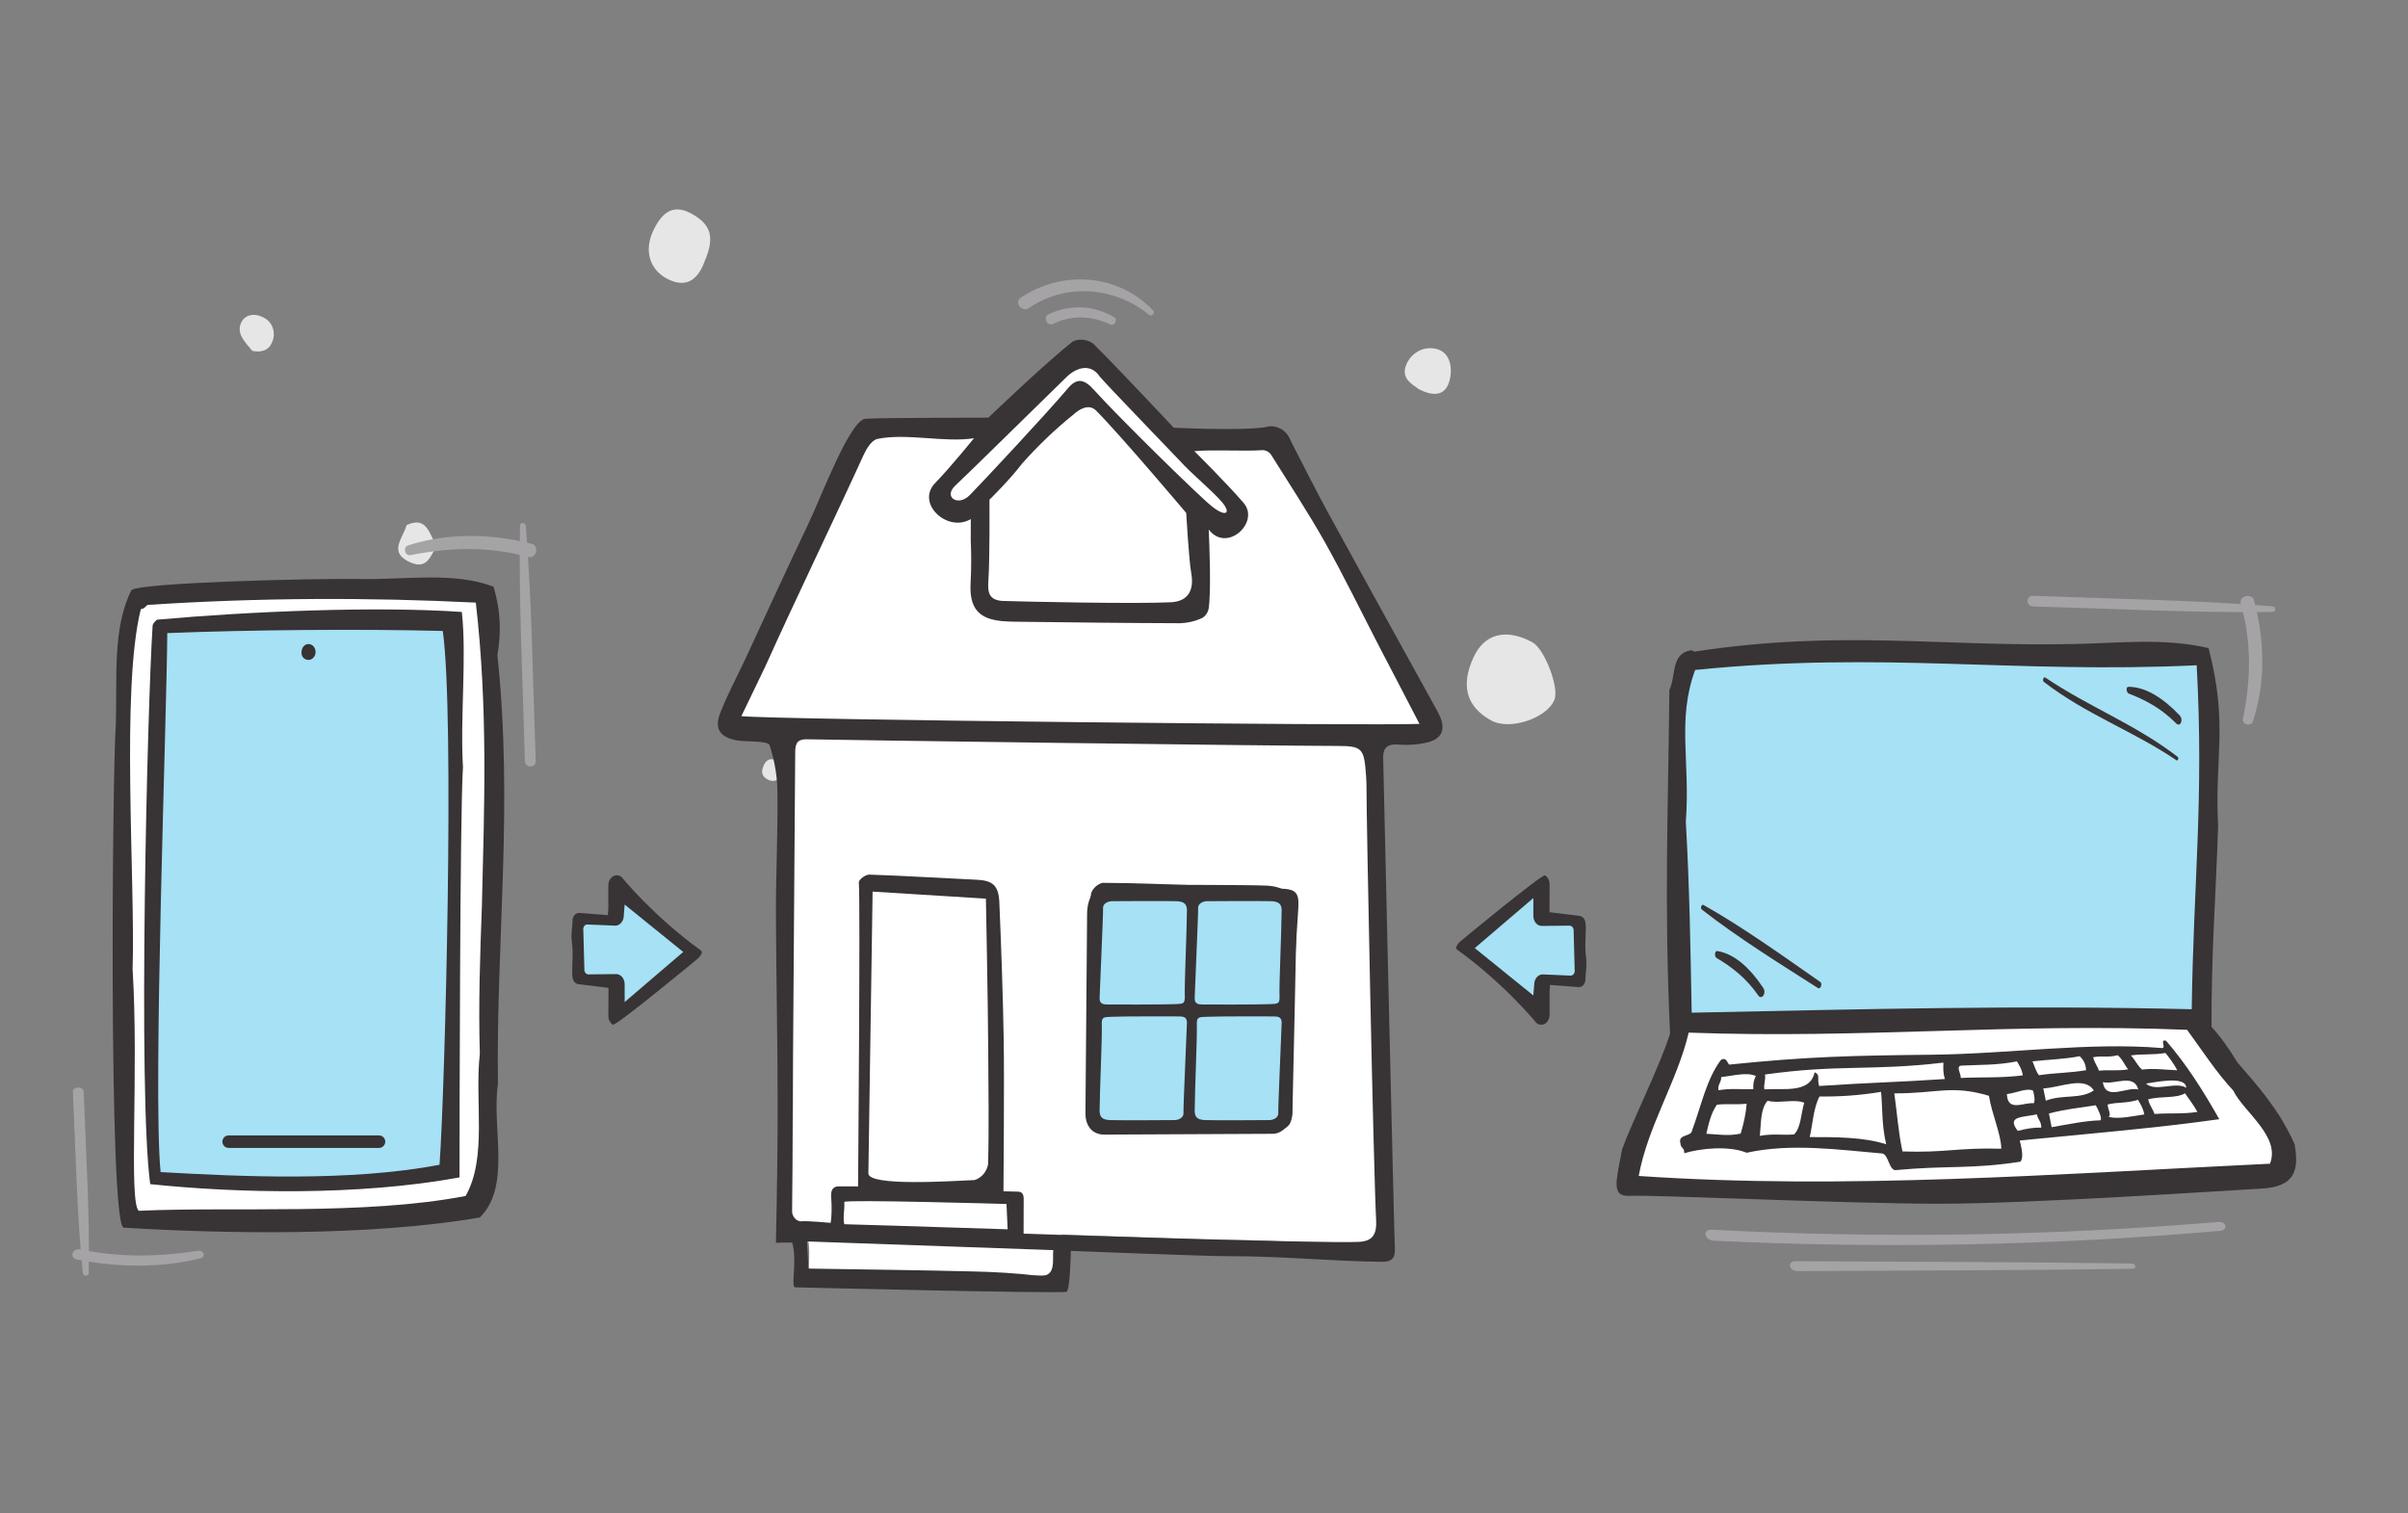 <?xml version="1.0" encoding="UTF-8" standalone="no"?>
<svg
   xmlns:dc="http://purl.org/dc/elements/1.1/"
   xmlns:cc="http://creativecommons.org/ns#"
   xmlns:rdf="http://www.w3.org/1999/02/22-rdf-syntax-ns#"
   xmlns:svg="http://www.w3.org/2000/svg"
   xmlns="http://www.w3.org/2000/svg"
   xmlns:sodipodi="http://sodipodi.sourceforge.net/DTD/sodipodi-0.dtd"
   xmlns:inkscape="http://www.inkscape.org/namespaces/inkscape"
   width="175"
   height="110"
   viewBox="0 0 46.302 29.104"
   version="1.1"
   id="svg10893"
   inkscape:version="1.0.2 (e86c870879, 2021-01-15)"
   sodipodi:docname="Icon-technische-Ausstattung-mB.svg">
  <rect x="0" y="0" width="46.302" height="29.104" fill="#808080" stroke="none"/>
  <defs
     id="defs10887" />
  <sodipodi:namedview
     id="base"
     pagecolor="#ffffff"
     bordercolor="#666666"
     borderopacity="1.0"
     inkscape:pageopacity="0.0"
     inkscape:pageshadow="2"
     inkscape:zoom="5.6"
     inkscape:cx="101.71496"
     inkscape:cy="68.368377"
     inkscape:document-units="px"
     inkscape:current-layer="layer1"
     inkscape:document-rotation="0"
     showgrid="false"
     units="px"
     inkscape:window-width="1920"
     inkscape:window-height="1017"
     inkscape:window-x="-8"
     inkscape:window-y="-8"
     inkscape:window-maximized="1" />
  <g
     inkscape:label="Ebene 1"
     inkscape:groupmode="layer"
     id="layer1">
    <g
       id="g14155"
       transform="matrix(0.353,0,0,0.353,-125.647,-28.809)">
      <path
         style="fill:#e6e6e6;fill-opacity:1;fill-rule:nonzero;stroke:none"
         d="m 417.488,103.648 c 0.195,-0.453 0.152,-0.852 -0.254,-1.117 -0.438,-0.285 -0.844,-0.23 -1.094,0.293 -0.242,0.508 -0.121,0.926 0.363,1.172 0.422,0.215 0.754,0.086 0.984,-0.348"
         id="path838" />
      <path
         style="fill:#e6e6e6;fill-opacity:1;fill-rule:nonzero;stroke:none"
         d="m 421.441,112.625 c -0.191,0.461 -0.129,0.855 0.277,1.109 0.445,0.281 0.84,0.203 1.09,-0.32 0.211,-0.445 0.129,-0.844 -0.277,-1.098 -0.445,-0.285 -0.828,-0.195 -1.09,0.309"
         id="path840" />
      <path
         style="fill:#e6e6e6;fill-opacity:1;fill-rule:nonzero;stroke:none"
         d="m 373.914,139.539 c 0.383,0.254 0.723,0.082 0.887,-0.27 0.203,-0.398 0.062,-0.898 -0.309,-1.113 -0.004,-0.004 -0.008,-0.004 -0.012,-0.008 -0.336,-0.207 -0.688,-0.133 -0.875,0.297 -0.199,0.453 -0.102,0.832 0.309,1.094"
         id="path842" />
      <path
         style="fill:#e6e6e6;fill-opacity:1;fill-rule:nonzero;stroke:none"
         d="m 414.559,134.996 c -0.188,0.469 -0.109,0.855 0.305,1.102 0.453,0.277 0.84,0.172 1.074,-0.355 0.203,-0.449 0.109,-0.84 -0.301,-1.086 -0.457,-0.277 -0.832,-0.16 -1.078,0.34"
         id="path844" />
      <path
         style="fill:#e6e6e6;fill-opacity:1;fill-rule:nonzero;stroke:none"
         d="m 407.645,105.57 c 0.102,-0.352 0.039,-0.66 -0.262,-0.848 -0.355,-0.219 -0.68,-0.117 -0.859,0.273 -0.164,0.371 0.074,0.664 0.336,0.801 0.266,0.137 0.594,0.133 0.785,-0.227"
         id="path846" />
      <path
         style="fill:#e6e6e6;fill-opacity:1;fill-rule:nonzero;stroke:none"
         d="m 367.883,127.621 c 0.051,-0.699 -0.207,-1.203 -0.809,-1.434 -0.379,-0.141 -0.828,-0.164 -0.98,0.348 -0.207,0.695 0.133,1.195 0.691,1.488 0.453,0.234 0.836,0.094 1.098,-0.402"
         id="path848" />
      <path
         style="fill:#e6e6e6;fill-opacity:1;fill-rule:nonzero;stroke:none"
         d="m 394.332,95.824 c 0.555,-1.305 0.34,-1.996 -0.758,-2.59 -1.051,-0.562 -1.641,0.062 -2.066,0.98 -0.5,1.082 -0.16,2.129 0.828,2.613 1.031,0.504 1.645,-0.02 1.996,-1.004"
         id="path850" />
      <path
         style="fill:#e6e6e6;fill-opacity:1;fill-rule:nonzero;stroke:none"
         d="m 378.086,110.223 c -0.195,0.723 -1.051,1.508 0.258,2.047 0.855,0.352 1.047,-0.352 1.363,-0.895 -0.359,-0.688 -0.543,-1.68 -1.621,-1.152"
         id="path852" />
      <path
         style="fill:#e6e6e6;fill-opacity:1;fill-rule:nonzero;stroke:none"
         d="m 397.734,124.062 c 0.266,0.18 0.613,0.094 0.781,-0.188 0.004,-0.008 0.012,-0.019 0.016,-0.027 0.234,-0.379 0.016,-0.629 -0.277,-0.789 -0.328,-0.18 -0.582,-0.078 -0.734,0.301 -0.125,0.312 -0.074,0.551 0.215,0.703"
         id="path854" />
      <path
         style="fill:#e6e6e6;fill-opacity:1;fill-rule:nonzero;stroke:none"
         d="m 437.195,120.875 c 1.008,0.539 3.031,-0.145 3.422,-1.156 0.258,-0.664 -0.551,-2.762 -1.199,-3.113 -1.441,-0.785 -2.625,-0.48 -3.223,0.836 -0.703,1.547 -0.367,2.695 1,3.434"
         id="path856" />
      <path
         style="fill:#e6e6e6;fill-opacity:1;fill-rule:nonzero;stroke:none"
         d="m 415.203,140.137 c 0.176,-0.367 0.062,-0.625 -0.258,-0.793 -0.344,-0.176 -0.59,-0.004 -0.746,0.305 -0.152,0.309 0.016,0.527 0.262,0.672 0.293,0.172 0.566,0.223 0.742,-0.184"
         id="path858" />
      <path
         style="fill:#e6e6e6;fill-opacity:1;fill-rule:nonzero;stroke:none"
         d="m 433.23,102.816 c 0.691,0.355 1.359,0.41 1.625,-0.332 0.23,-0.645 0.145,-1.578 -0.551,-1.824 -0.688,-0.25 -1.445,0.094 -1.754,0.797 -0.324,0.758 0.285,1.07 0.68,1.359"
         id="path860" />
      <path
         style="fill:#e6e6e6;fill-opacity:1;fill-rule:nonzero;stroke:none"
         d="m 369.68,100.723 c 0.461,0.105 0.902,0 1.09,-0.488 0.215,-0.496 0.012,-1.086 -0.453,-1.313 -0.004,-0.004 -0.012,-0.008 -0.016,-0.008 -0.48,-0.262 -1.043,-0.191 -1.246,0.328 -0.23,0.594 0.27,1.035 0.625,1.48"
         id="path862" />
      <path
         style="fill:#e6e6e6;fill-opacity:1;fill-rule:nonzero;stroke:none"
         d="m 415.102,135.836 c 0.23,0.031 0.438,-0.008 0.531,-0.25 0.113,-0.223 0.039,-0.5 -0.172,-0.621 -0.027,-0.019 -0.055,-0.031 -0.086,-0.039 -0.203,-0.09 -0.434,0.012 -0.52,0.23 0,0.004 0,0.004 -0.004,0.008 -0.117,0.297 0,0.523 0.25,0.672"
         id="path864" />
      <path
         style="fill:#ffffff;fill-opacity:1;fill-rule:nonzero;stroke:none"
         d="m 431.871,121.656 c 0.129,0.012 0.25,0.016 0.371,0.016 0.355,0 0.711,-0.043 1.051,-0.125 0.188,-0.051 0.316,-0.129 0.352,-0.207 0.043,-0.094 0.016,-0.32 -0.18,-0.676 -1.953,-3.551 -3.898,-7.105 -5.844,-10.66 -0.547,-1.004 -1.07,-2.039 -1.578,-3.035 l -0.461,-0.902 -0.012,-0.027 -0.012,-0.031 c -0.09,-0.246 -0.309,-0.414 -0.539,-0.414 -0.047,0 -0.094,0.008 -0.141,0.023 l -0.035,0.012 -0.039,0.004 c -0.449,0.074 -1.184,0.113 -2.184,0.113 -1.379,0 -2.828,-0.074 -2.84,-0.074 l -0.215,-0.012 -0.148,-0.156 c -0.027,-0.031 -2.883,-3.09 -4.258,-4.473 -0.098,-0.059 -0.207,-0.094 -0.312,-0.094 -0.059,0 -0.113,0.012 -0.168,0.027 -1.422,1.129 -4.395,3.992 -4.426,4.02 l -0.152,0.152 h -0.215 c -0.055,0 -5.535,0 -6.492,0.051 -0.492,0.32 -1.547,2.785 -2.062,3.98 -0.23,0.543 -0.434,1.016 -0.598,1.367 -0.797,1.672 -1.586,3.383 -2.348,5.039 -0.359,0.777 -0.719,1.559 -1.082,2.336 -0.141,0.301 -0.285,0.598 -0.43,0.895 -0.297,0.609 -0.602,1.238 -0.848,1.875 -0.09,0.238 -0.117,0.422 -0.066,0.512 0.027,0.047 0.133,0.164 0.543,0.246 l 0.031,0.008 c 0.176,0.019 0.395,0.031 0.609,0.039 0.75,0.031 1.34,0.059 1.523,0.551 0.32,0.957 0.473,1.934 0.457,2.922 0.012,1.121 -0.016,2.266 -0.039,3.375 -0.019,0.941 -0.043,1.918 -0.039,2.879 0.004,1.656 0.023,3.348 0.043,4.98 0.023,1.785 0.047,3.637 0.047,5.453 0.004,1.945 -0.039,4.684 -0.082,6.789 0.035,0 0.07,0 0.105,0 0.203,0 0.664,0 0.746,0.43 0.16,0.598 0.121,1.289 0.094,1.801 -0.004,0.055 -0.008,0.121 -0.012,0.184 6.633,0.16 11.312,0.25 13.199,0.25 0.188,0 0.352,0 0.484,-0.004 0.051,-0.383 0.09,-1.094 0.098,-1.691 l 0.008,-0.543 0.539,0.023 c 0.074,0.004 7.227,0.281 8.418,0.281 h 0.148 c 1.434,0 2.887,0.078 4.289,0.152 1.242,0.066 2.527,0.137 3.785,0.148 h 0.004 c 0.07,0 0.113,-0.004 0.145,-0.008 0.004,-0.043 0.008,-0.121 0,-0.27 -0.039,-0.664 -0.613,-25.957 -0.621,-26.215 -0.004,-0.285 0.019,-0.703 0.316,-1.004 0.211,-0.215 0.504,-0.32 0.895,-0.32 0.055,0 0.113,0.004 0.176,0.008"
         id="path2584" />
      <path
         style="fill:#a6e1f5;fill-opacity:1;fill-rule:nonzero;stroke:none"
         d="m 419.371,130.141 c -1.094,0 -2.93,-0.129 -3.191,-0.043 -0.262,0.086 -0.699,0.43 -0.699,1.328 0,0.902 -0.09,10.387 -0.09,10.855 0,0.473 0.219,0.816 0.699,0.816 0.484,0 8.832,-0.043 9.18,-0.043 0.352,0 0.746,-0.43 0.746,-0.859 0,-0.426 0.262,-10.941 0.215,-11.199 -0.043,-0.254 -0.348,-0.77 -1.309,-0.812 -0.965,-0.043 -5.551,-0.043 -5.551,-0.043"
         id="path2586" />
      <path
         style="fill:none;stroke:#383335;stroke-width:0.651;stroke-linecap:butt;stroke-linejoin:miter;stroke-miterlimit:4;stroke-opacity:1"
         d="m 419.371,130.141 c -1.094,0 -2.93,-0.129 -3.191,-0.043 -0.262,0.086 -0.699,0.43 -0.699,1.328 0,0.902 -0.09,10.387 -0.09,10.855 0,0.473 0.219,0.816 0.699,0.816 0.484,0 8.832,-0.043 9.18,-0.043 0.352,0 0.746,-0.43 0.746,-0.859 0,-0.426 0.262,-10.941 0.215,-11.199 -0.043,-0.254 -0.348,-0.77 -1.309,-0.812 -0.965,-0.043 -5.551,-0.043 -5.551,-0.043 z m 0,0"
         id="path2588" />
      <path
         style="fill:#383335;fill-opacity:1;fill-rule:nonzero;stroke:none"
         d="m 431.281,122.965 c -0.016,-0.66 0.25,-0.828 0.84,-0.793 h -0.004 c 0.547,0.047 1.09,0.004 1.613,-0.125 0.848,-0.227 0.988,-0.812 0.52,-1.668 -1.988,-3.598 -3.973,-7.195 -5.949,-10.801 -0.715,-1.309 -1.383,-2.648 -2.066,-3.977 -0.215,-0.578 -0.812,-0.895 -1.363,-0.719 -1.32,0.215 -4.996,0.031 -4.996,0.031 0,0 -2.977,-3.18 -4.387,-4.582 -0.332,-0.234 -0.75,-0.281 -1.105,-0.121 -1.461,1.137 -4.605,4.156 -4.605,4.156 0,0 -5.848,0 -6.691,0.059 -0.848,0.059 -2.387,4.195 -3.113,5.719 -1.184,2.48 -2.328,4.984 -3.488,7.48 -0.441,0.941 -0.938,1.859 -1.316,2.836 -0.328,0.852 -0.019,1.305 0.883,1.484 0.027,0.004 0.055,0.008 0.082,0.012 0.598,0.074 1.633,0.008 1.723,0.25 0.297,0.895 0.445,1.832 0.43,2.77 0.023,2.117 -0.086,4.227 -0.082,6.348 0.012,3.52 0.094,7.047 0.094,10.57 0.004,2.172 -0.047,5.258 -0.094,7.422 0,0 0.887,-0.027 0.891,0 0.277,0.984 -0.094,2.418 0.156,2.426 1.758,0.043 13.32,0.324 14.766,0.25 0.219,-0.012 0.25,-2.234 0.25,-2.234 0,0 7.453,0.293 8.613,0.289 2.777,-0.012 5.559,0.273 8.34,0.305 0.645,0.004 0.727,-0.316 0.695,-0.848 -0.039,-0.645 -0.602,-25.137 -0.633,-26.539 m -22.516,-14.383 c -0.641,0.652 -1.469,0.105 -0.781,-0.527 0.688,-0.633 4.816,-4.711 6.051,-5.906 0.488,-0.477 1.289,-0.805 1.816,-0.012 0.402,0.477 4.195,4.402 4.332,4.555 0.66,0.738 1.812,1.668 2.328,2.285 0.512,0.617 0.188,0.82 -0.562,0.219 -0.754,-0.602 -5.176,-4.953 -6.422,-6.344 -0.535,-0.602 -0.938,-0.66 -1.422,-0.082 -1.176,1.395 -4.699,5.156 -5.34,5.812 m -9.68,39.074 c -0.019,-0.48 0.148,-20.926 0.168,-25.082 0,-0.516 0.168,-0.703 0.664,-0.688 1.266,0.035 24.98,0.359 28.84,0.363 1.422,0 1.484,0.133 1.594,1.672 0.008,0.148 0.019,0.293 0.019,0.441 -0.004,1.832 0.383,21.016 0.527,23.715 0.043,0.832 -0.227,1.156 -0.961,1.191 -2.004,0.094 -18.242,-0.449 -18.242,-0.449 0,0 0.008,-1.598 0.004,-1.773 -0.004,-0.172 0.043,-0.504 -0.312,-0.516 -0.355,-0.008 -0.789,-0.019 -0.789,-0.019 0,0 0.051,-6.016 0.012,-8.32 -0.043,-2.48 -0.133,-4.965 -0.238,-7.445 -0.039,-0.898 -0.375,-1.168 -1.223,-1.207 -1.953,-0.09 -3.906,-0.215 -5.855,-0.281 -0.211,-0.008 -0.586,0.273 -0.574,0.426 0.086,1.195 -0.043,16.562 -0.043,16.562 0,0 -0.742,0 -1.031,-0.004 -0.289,0 -0.441,0.133 -0.438,0.516 0,0 0.078,0.84 -0.023,1.473 0,0 -1.23,-0.117 -1.574,-0.086 -0.348,0.027 -0.52,-0.34 -0.523,-0.488 m 7.793,-39.734 c -1.078,1.102 0.66,2.73 1.938,1.965 l -0.004,1.133 c 0.035,0.785 0.035,1.57 -0.008,2.352 -0.07,1.355 0.418,1.961 1.742,2.078 0.25,0.023 0.5,0.027 0.75,0.031 2.973,0.035 5.945,0.074 8.918,0.082 0.406,-0.012 0.801,-0.102 1.168,-0.266 0.207,-0.105 0.352,-0.305 0.391,-0.543 0.141,-0.941 0.039,-3.434 0.004,-4.297 0.977,1.301 2.809,-0.391 1.898,-1.449 -0.906,-1.059 -2.684,-2.82 -2.684,-2.82 1.094,-0.094 2.641,0.019 3.742,-0.055 h -0.004 c 0.164,0.008 0.32,0.09 0.426,0.223 1,1.598 2.039,3.176 2.965,4.82 1.035,1.852 1.965,3.766 2.941,5.652 0.441,0.859 1.695,3.234 2.195,4.219 -2.641,0.113 -35.254,-0.23 -36.938,-0.422 0.223,-0.477 1.184,-2.438 1.305,-2.711 1.621,-3.602 3.719,-7.934 5.355,-11.52 0.164,-0.352 0.438,-0.805 0.754,-0.871 1.547,-0.332 3.691,0.215 5.258,-0.039 0,0 -1.297,1.602 -2.113,2.438 m -3.41,22.262 6.172,0.383 c 0,0 0.121,6.254 0.125,8.191 0.008,2.098 0.051,4.203 -0.008,6.293 -0.082,0.41 -0.363,0.734 -0.742,0.848 -1.223,0.051 -5.789,0.359 -5.777,-0.367 0.031,-1.773 0.23,-15.348 0.23,-15.348 m 7.156,-15.832 c -0.844,-0.023 -0.895,-0.473 -0.848,-1.145 0.078,-1.102 0.059,-4.375 0.059,-4.375 0,0 1.105,-1.082 1.758,-1.945 0.863,-0.977 1.801,-1.875 2.805,-2.684 0.32,-0.297 0.848,-0.621 1.246,-0.223 1.34,1.348 4.906,5.574 4.906,5.574 0,0 0.152,2.613 0.27,3.246 0.18,0.965 -0.164,1.574 -1.105,1.621 -1.977,0.098 -8.043,-0.035 -9.09,-0.07 m -10.73,34.891 13.414,0.473 c -0.059,0.555 0.199,1.516 -0.832,1.395 -1.184,-0.141 -2.375,-0.207 -3.559,-0.234 -2.957,-0.074 -5.914,-0.105 -8.941,-0.156 z m 2.031,-0.938 c -0.09,-0.398 0.031,-0.805 0,-1.211 0,-0.148 8.836,0.109 8.836,0.109 l 0.062,1.379 c 0,0 -4.273,-0.133 -6.113,-0.195 -0.828,-0.027 -2.785,-0.082 -2.785,-0.082"
         id="path2590" />
      <path
         style="fill:#383335;fill-opacity:1;fill-rule:nonzero;stroke:none"
         d="m 415.25,132.984 c -0.012,2.996 -0.016,6.254 -0.035,9.516 -0.004,0.512 0.176,0.832 0.754,0.832 2.547,-0.012 5.094,-0.016 7.641,-0.043 0.633,-0.004 1.266,-0.086 1.895,-0.117 0.637,-0.031 0.82,-0.398 0.82,-0.934 0.012,-1.969 -0.012,-3.938 0.043,-5.906 0.051,-1.746 0.184,-3.496 0.293,-5.242 0.055,-0.891 -0.145,-1.055 -1.07,-1.07 -1.484,-0.027 -2.961,-0.121 -4.441,-0.176 -1.719,-0.062 -3.438,-0.129 -5.16,-0.137 -0.289,0.082 -0.523,0.301 -0.617,0.578 -0.098,0.809 -0.086,1.621 -0.121,2.699 z m 6.438,-2.277 c 0.195,-0.004 3.035,-0.016 3.496,0 0.465,0.019 0.562,0.195 0.57,0.492 -0.008,1.188 -0.141,4.082 -0.117,4.613 0.027,0.539 -0.098,0.477 -0.582,0.504 -0.484,0.027 -3.367,0.023 -3.613,0.019 -0.25,-0.004 -0.426,-0.039 -0.426,-0.344 0,-0.25 0.203,-4.625 0.188,-4.898 -0.019,-0.273 0.285,-0.383 0.484,-0.387 m 3.395,11.926 c -0.195,0.004 -3.035,0.019 -3.496,0 -0.465,-0.016 -0.562,-0.195 -0.57,-0.492 0.008,-1.195 0.141,-4.098 0.117,-4.633 -0.023,-0.539 0.098,-0.477 0.582,-0.504 0.484,-0.027 3.367,-0.023 3.617,-0.019 0.246,0.004 0.422,0.039 0.422,0.344 0,0.254 -0.203,4.641 -0.184,4.918 0.016,0.273 -0.289,0.383 -0.488,0.387 m -8.57,-11.926 c 0.199,-0.004 3.047,-0.016 3.512,0 0.465,0.019 0.562,0.195 0.57,0.492 -0.008,1.188 -0.141,4.082 -0.117,4.613 0.023,0.539 -0.098,0.477 -0.586,0.504 -0.484,0.027 -3.379,0.023 -3.629,0.019 -0.246,-0.004 -0.426,-0.039 -0.426,-0.344 0,-0.25 0.207,-4.625 0.188,-4.898 -0.016,-0.273 0.289,-0.383 0.488,-0.387 m 3.41,11.926 c -0.199,0.004 -3.051,0.019 -3.512,0 -0.465,-0.016 -0.562,-0.195 -0.574,-0.492 0.012,-1.195 0.145,-4.098 0.121,-4.633 -0.027,-0.539 0.094,-0.477 0.582,-0.504 0.484,-0.027 3.383,-0.023 3.629,-0.019 0.246,0.004 0.426,0.039 0.426,0.344 0,0.254 -0.207,4.641 -0.188,4.918 0.019,0.273 -0.289,0.383 -0.484,0.387"
         id="path2592" />
      <path
         style="fill:#383335;fill-opacity:1;fill-rule:nonzero;stroke:none"
         d="m 387.453,135.23 1.633,0.199 -0.008,1.516 c 0,0.207 0.098,0.398 0.25,0.492 0.152,0.094 4.609,-3.59 4.609,-3.59 0.121,-0.105 0.32,-0.359 0.191,-0.449 -2.609,-1.879 -4.324,-4 -4.324,-4 -0.078,-0.066 -0.172,-0.102 -0.266,-0.102 -0.074,0 -0.145,0.019 -0.211,0.062 -0.152,0.094 -0.25,0.281 -0.25,0.488 v 1.273 l -0.027,0.348 -1.551,-0.121 c -0.207,-0.008 -0.379,0.191 -0.375,0.441 0.008,0.309 -0.098,0.715 -0.031,1.164 0.105,0.715 -0.043,1.547 0.043,1.953 0.035,0.18 0.164,0.309 0.316,0.324"
         id="path2594" />
      <path
         style="fill:#a6e1f5;fill-opacity:1;fill-rule:nonzero;stroke:none"
         d="m 387.715,132.289 c -0.031,-0.168 0.082,-0.324 0.227,-0.312 l 1.516,0.062 c 0.254,0 0.461,-0.246 0.461,-0.551 l 0.047,-0.598 3.191,2.582 -3.191,2.73 v -0.973 c 0,-0.305 -0.207,-0.551 -0.461,-0.551 l -1.516,0.016 c -0.105,0 -0.191,-0.086 -0.215,-0.203 z m 0,0"
         id="path2596" />
      <path
         style="fill:#383335;fill-opacity:1;fill-rule:nonzero;stroke:none"
         d="m 441.977,131.508 -1.633,-0.199 0.004,-1.52 c 0,-0.207 -0.094,-0.395 -0.246,-0.488 -0.152,-0.098 -4.609,3.59 -4.609,3.59 -0.121,0.102 -0.32,0.355 -0.191,0.449 2.609,1.875 4.324,3.996 4.324,3.996 0.078,0.066 0.172,0.102 0.266,0.102 0.07,0 0.145,-0.019 0.211,-0.059 0.152,-0.098 0.246,-0.285 0.246,-0.492 v -1.273 l 0.027,-0.348 1.555,0.121 c 0.207,0.012 0.379,-0.191 0.371,-0.441 -0.004,-0.305 0.098,-0.711 0.035,-1.164 -0.105,-0.715 0.043,-1.543 -0.043,-1.953 -0.039,-0.18 -0.164,-0.305 -0.316,-0.32"
         id="path2598" />
      <path
         style="fill:#a6e1f5;fill-opacity:1;fill-rule:nonzero;stroke:none"
         d="m 441.715,134.445 c 0.027,0.168 -0.082,0.324 -0.227,0.316 l -1.52,-0.066 c -0.254,0 -0.457,0.25 -0.457,0.555 l -0.047,0.594 -3.191,-2.582 3.191,-2.727 v 0.969 c 0,0.305 0.203,0.551 0.457,0.551 l 1.52,-0.016 c 0.102,0 0.191,0.086 0.215,0.207 z m 0,0"
         id="path2600" />
      <path
         style="fill:#383335;fill-opacity:1;fill-rule:nonzero;stroke:none"
         d="m 363.102,113.758 c -1.043,2.055 -0.773,4.777 -0.852,7.324 -0.195,2.484 -0.391,26.945 0.41,27.41 5.395,0.328 13.328,0.492 19.418,-0.555 1.723,-1.711 0.637,-4.848 0.984,-7.258 -0.102,-7.836 0.844,-15.145 -0.027,-23.375 0.191,-1.109 0.215,-2.309 -0.215,-3.734 -2.199,-0.824 -4.781,-0.367 -7.285,-0.414 -2.559,-0.043 -11.93,0.195 -12.434,0.602"
         id="path2602" />
      <path
         style="fill:#ffffff;fill-opacity:1;fill-rule:nonzero;stroke:none"
         d="m 363.613,114.793 c -1.094,4.34 -0.297,14.801 -0.449,19.617 0.344,5.57 -0.227,12.695 0.336,13.164 5.094,-0.238 12.289,0.258 17.805,-0.809 1.191,-2.105 0.48,-5.176 0.773,-7.738 -0.082,-2.754 0.016,-5.414 0.113,-8.074 0.129,-5.383 0.336,-10.727 -0.332,-16.512 -5.789,-0.289 -11.738,-0.277 -17.879,0.125 -0.125,0.074 -0.145,0.203 -0.367,0.227 m 0.879,0.578 c 5.094,-0.457 11.91,-0.742 16.605,-0.422 0.273,2.441 -0.098,5.797 0.062,8.457 -0.168,2.375 -0.188,20.102 -0.188,22.348 -5.516,1.016 -12.098,0.863 -16.848,0.367 -0.672,-4.906 -0.16,-26.039 0.133,-30.453 0.043,-0.117 0.133,-0.207 0.234,-0.297"
         id="path2604" />
      <path
         style="fill:#a6e1f5;fill-opacity:1;fill-rule:nonzero;stroke:none"
         d="m 364.688,145.465 c 4.324,0.242 10.27,0.535 15.195,-0.398 0.297,-4.082 0.828,-24.512 0.176,-29.082 -4.418,-0.113 -10.434,-0.066 -15.008,0.117 -0.012,4.152 -0.797,24.984 -0.363,29.363"
         id="path2606" />
      <path
         style="fill:#383335;fill-opacity:1;fill-rule:nonzero;stroke:none"
         d="m 372.68,117.555 c 0.019,0.004 0.043,0.008 0.062,0.008 0.121,0 0.238,-0.062 0.312,-0.176 0.074,-0.109 0.098,-0.254 0.059,-0.387 -0.035,-0.133 -0.129,-0.238 -0.246,-0.281 -0.113,-0.043 -0.246,-0.023 -0.344,0.059 -0.164,0.133 -0.211,0.434 -0.098,0.617 0.062,0.09 0.152,0.148 0.254,0.16"
         id="path2608" />
      <path
         style="fill:#383335;fill-opacity:1;fill-rule:nonzero;stroke:none"
         d="m 376.59,144.148 h -8.199 c -0.188,0 -0.336,-0.152 -0.336,-0.34 0,-0.188 0.148,-0.34 0.336,-0.34 h 8.199 c 0.184,0 0.336,0.152 0.336,0.34 0,0.188 -0.152,0.34 -0.336,0.34"
         id="path2610" />
      <path
         style="fill:#383335;fill-opacity:1;fill-rule:nonzero;stroke:none"
         d="m 446.91,137.926 c -0.32,-7.109 -0.109,-11.934 -0.035,-18.73 0.363,-0.734 0.074,-1.988 1.16,-2.152 0.125,-0.023 0.164,0.117 0.312,0.051 7.895,-1.188 13.266,-0.242 20.586,-0.398 2.449,-0.051 4.914,-0.344 7.312,0.223 1.082,4.191 0.32,5.883 0.52,9.695 -0.121,3.648 -0.383,7.18 -0.359,10.941 0.508,0.551 0.977,1.223 1.406,1.93 1.133,1.309 2.285,2.586 3.117,4.457 0.25,1.414 0.039,2.324 -1.82,2.422 -1.859,0.098 -12.535,0.828 -17.574,0.824 -5.039,-0.004 -15.719,-0.5 -16.801,-0.43 -1.086,0.07 -0.73,-0.871 -0.438,-2.531 0.582,-1.59 2.109,-4.652 2.613,-6.301"
         id="path2612" />
      <path
         style="fill:#a6e1f5;fill-opacity:1;fill-rule:nonzero;stroke:none"
         d="m 448.277,118.109 c 10.234,-1.031 17.395,0.215 27.32,-0.254 0.398,7.297 -0.176,11.828 -0.27,18.738 -9.441,-0.227 -17.566,-0.008 -27.238,0.188 -0.066,-3.531 -0.113,-6.762 -0.32,-10.402 0.25,-3.312 -0.492,-5.539 0.508,-8.27"
         id="path2614" />
      <path
         style="fill:#ffffff;fill-opacity:1;fill-rule:nonzero;stroke:none"
         d="m 475.074,137.715 c 0.824,1.125 1.605,2.336 2.512,3.305 0.582,1.184 2.586,2.492 2.004,3.988 -11.703,0.562 -23.125,1.434 -34.387,0.668 0.5,-2.734 2.102,-5.168 2.723,-7.809 9.445,0.348 17.727,-0.543 27.148,-0.152 m -27.598,6.188 c 0.016,0.277 0.219,0.207 0.207,0.535 0.879,-0.266 2.414,-0.426 3.402,-0.027 2.445,-0.539 5.086,-0.152 7.406,0.043 0.324,0.117 0.332,0.816 0.668,0.906 2.902,-0.27 4.125,-0.043 6.836,-0.461 0.184,-0.23 0.074,-0.695 -0.035,-1.156 3.547,-0.348 7.523,-0.684 10.867,-1.16 -0.887,-1.574 -1.828,-3.043 -2.898,-4.273 -0.367,-0.102 0.019,0.395 -0.215,0.398 -3.984,-0.336 -8.336,0.32 -12.582,0.363 -4.285,0.047 -6.73,0.098 -11.008,0.539 -0.113,-0.145 -0.16,-0.418 -0.441,-0.258 -0.797,1.062 -1.078,2.531 -1.57,3.832 -0.031,0.379 -0.793,0.188 -0.637,0.719"
         id="path2616" />
      <path
         style="fill:#ffffff;fill-opacity:1;fill-rule:nonzero;stroke:none"
         d="m 451.59,140.23 c -0.117,0.184 -0.16,0.426 -0.145,0.715 -0.633,0.027 -1.207,-0.059 -1.895,0.062 -0.062,-0.324 0.164,-0.422 0.145,-0.715 0.664,-0.078 1.395,-0.285 1.895,-0.062"
         id="path2618" />
      <path
         style="fill:#ffffff;fill-opacity:1;fill-rule:nonzero;stroke:none"
         d="m 461.801,139.5 c -0.004,0.273 -0.035,0.527 0.082,0.895 -2.598,0.176 -3.973,0.184 -6.852,0.379 -0.129,-0.422 0.082,-0.609 -0.246,-0.746 -0.246,1.176 -1.727,0.855 -2.738,0.93 -0.043,-0.316 0.082,-0.496 0.035,-0.809 4.047,-0.566 5.727,-0.18 9.719,-0.648"
         id="path2620" />
      <path
         style="fill:#ffffff;fill-opacity:1;fill-rule:nonzero;stroke:none"
         d="m 449.465,141.793 c 0.566,-0.062 1.055,0.012 1.617,-0.055 -0.043,0.594 -0.172,1.121 -0.324,1.629 -0.707,0.156 -1.262,0.031 -1.871,0.012 0.129,-0.578 0.266,-1.152 0.578,-1.586"
         id="path2622" />
      <path
         style="fill:#ffffff;fill-opacity:1;fill-rule:nonzero;stroke:none"
         d="m 452.223,141.578 c 0.594,0.168 1.434,-0.113 1.996,0.109 -0.18,0.578 -0.16,1.316 -0.551,1.727 -0.633,0.051 -1.188,-0.055 -1.867,0.078 0.074,-0.688 0.027,-1.477 0.422,-1.914"
         id="path2624" />
      <path
         style="fill:#ffffff;fill-opacity:1;fill-rule:nonzero;stroke:none"
         d="m 458.406,141.094 c 0.086,0.945 0.027,1.777 0.277,2.855 -1.246,-0.395 -2.707,-0.391 -4.164,-0.391 0.168,-0.742 0.203,-1.594 0.531,-2.211 1.066,0.012 2.176,-0.055 3.355,-0.254"
         id="path2626" />
      <path
         style="fill:#ffffff;fill-opacity:1;fill-rule:nonzero;stroke:none"
         d="m 462.781,139.664 c 0.988,-0.051 1.922,-0.012 3.023,-0.23 0.133,0.215 0.27,0.422 0.32,0.762 -1.195,0.152 -2.246,0.086 -3.379,0.141 0.027,-0.211 -0.289,-0.652 0.035,-0.672"
         id="path2628" />
      <path
         style="fill:#ffffff;fill-opacity:1;fill-rule:nonzero;stroke:none"
         d="m 464.281,141.309 c 0.156,0.988 0.668,2.113 0.672,2.883 -2.344,-0.07 -3.047,0.23 -5.383,0.148 -0.238,-1.129 -0.293,-2.109 -0.445,-3.164 2.348,0.008 3.117,-0.473 5.156,0.133"
         id="path2630" />
      <path
         style="fill:#ffffff;fill-opacity:1;fill-rule:nonzero;stroke:none"
         d="m 469.574,139.914 c -0.898,0.152 -1.684,0.141 -2.57,0.273 -0.156,-0.199 -0.242,-0.496 -0.352,-0.758 0.863,-0.094 1.664,-0.105 2.578,-0.277 0.172,0.172 0.32,0.379 0.344,0.762"
         id="path2632" />
      <path
         style="fill:#ffffff;fill-opacity:1;fill-rule:nonzero;stroke:none"
         d="m 471.867,139.867 c -0.578,0.102 -1.043,0.016 -1.594,0.074 -0.09,-0.27 -0.246,-0.43 -0.316,-0.734 0.48,-0.09 0.824,0.031 1.332,-0.109 0.246,0.176 0.375,0.535 0.578,0.77"
         id="path2634" />
      <path
         style="fill:#ffffff;fill-opacity:1;fill-rule:nonzero;stroke:none"
         d="m 474.539,139.918 c -0.633,-0.023 -1.219,-0.117 -1.918,-0.039 -0.242,-0.199 -0.387,-0.543 -0.609,-0.77 0.66,-0.094 1.207,-0.016 1.883,-0.133 0.234,0.289 0.457,0.586 0.645,0.941"
         id="path2636" />
      <path
         style="fill:#ffffff;fill-opacity:1;fill-rule:nonzero;stroke:none"
         d="m 466.684,141.027 c 0.066,0.27 0.121,0.535 0.039,0.688 -0.543,-0.066 -1.426,0.504 -1.465,-0.5 0.469,-0.047 1.07,-0.352 1.426,-0.188"
         id="path2638" />
      <path
         style="fill:#ffffff;fill-opacity:1;fill-rule:nonzero;stroke:none"
         d="m 469.992,141.016 c -0.711,0.496 -1.707,0.203 -2.613,0.559 -0.047,-0.223 -0.09,-0.445 -0.137,-0.668 0.965,-0.055 2.242,-0.684 2.75,0.109"
         id="path2640" />
      <path
         style="fill:#ffffff;fill-opacity:1;fill-rule:nonzero;stroke:none"
         d="m 472.414,140.965 c -0.625,-0.168 -1.781,0.648 -1.93,-0.402 0.625,0.164 1.695,-0.492 1.93,0.402"
         id="path2642" />
      <path
         style="fill:#ffffff;fill-opacity:1;fill-rule:nonzero;stroke:none"
         d="m 475.027,140.871 c -0.578,-0.363 -1.68,0.254 -2.191,-0.23 0.414,-0.047 2.172,-0.461 2.191,0.23"
         id="path2644" />
      <path
         style="fill:#ffffff;fill-opacity:1;fill-rule:nonzero;stroke:none"
         d="m 466.895,142.316 c 0.043,0.301 0.238,0.359 0.238,0.727 -0.379,-0.016 -0.812,0.055 -1.281,0.176 -0.656,-0.832 0.312,-0.727 1.043,-0.902"
         id="path2646" />
      <path
         style="fill:#ffffff;fill-opacity:1;fill-rule:nonzero;stroke:none"
         d="m 470.098,141.824 c 0.102,0.172 0.371,0.707 0.258,0.82 -0.824,0.023 -1.754,0.215 -2.66,0.375 -0.047,-0.25 -0.098,-0.496 -0.148,-0.746 0.91,-0.242 1.711,-0.316 2.551,-0.449"
         id="path2648" />
      <path
         style="fill:#ffffff;fill-opacity:1;fill-rule:nonzero;stroke:none"
         d="m 470.75,141.781 c 0.59,-0.148 1.016,-0.047 1.645,-0.254 0.137,0.23 0.285,0.449 0.348,0.797 -0.691,0.102 -1.422,0.273 -1.953,0.129 0.191,-0.086 -0.059,-0.469 -0.039,-0.672"
         id="path2650" />
      <path
         style="fill:#ffffff;fill-opacity:1;fill-rule:nonzero;stroke:none"
         d="m 474.961,141.172 c 0.227,0.332 0.473,0.645 0.676,1.016 -0.836,0.129 -1.539,0.047 -2.336,0.113 -0.098,-0.289 -0.273,-0.465 -0.348,-0.797 0.688,-0.195 1.512,-0.035 2.008,-0.332"
         id="path2652" />
      <path
         style="fill:#383335;fill-opacity:1;fill-rule:nonzero;stroke:none"
         d="m 474.5,123.031 c -2.414,-1.629 -4.879,-2.465 -7.23,-4.273 -0.09,-0.07 -0.012,-0.297 0.082,-0.234 2.41,1.625 4.859,2.516 7.211,4.32 0.074,0.059 0.008,0.238 -0.062,0.188"
         id="path2654" />
      <path
         style="fill:#383335;fill-opacity:1;fill-rule:nonzero;stroke:none"
         d="m 454.969,135.441 c -2.129,-1.363 -4.281,-2.688 -6.328,-4.277 -0.098,-0.078 -0.012,-0.309 0.094,-0.25 2.176,1.23 4.262,2.734 6.355,4.191 0.141,0.094 0.016,0.422 -0.121,0.336"
         id="path2656" />
      <path
         style="fill:#383335;fill-opacity:1;fill-rule:nonzero;stroke:none"
         d="m 451.715,135.84 c -0.656,-0.949 -1.457,-1.562 -2.27,-2.039 -0.129,-0.078 -0.105,-0.398 0.035,-0.379 0.953,0.152 1.797,0.941 2.508,2.012 0.191,0.285 -0.086,0.68 -0.273,0.406"
         id="path2658" />
      <path
         style="fill:#383335;fill-opacity:1;fill-rule:nonzero;stroke:none"
         d="m 474.473,121.016 c -0.805,-0.816 -1.695,-1.285 -2.57,-1.617 -0.141,-0.055 -0.172,-0.367 -0.031,-0.371 0.953,-0.004 1.914,0.629 2.793,1.551 0.234,0.246 0.039,0.672 -0.191,0.438"
         id="path2660" />
      <path
         style="fill:#a6a3a6;fill-opacity:1;fill-rule:nonzero;stroke:none"
         d="m 478.117,120.77 c 0.434,-2.133 0.48,-4.152 -0.117,-6.273 -0.121,-0.422 0.613,-0.598 0.723,-0.176 0.574,2.176 0.641,4.434 -0.062,6.586 -0.105,0.316 -0.605,0.18 -0.543,-0.137"
         id="path3922" />
      <path
         style="fill:#a6a3a6;fill-opacity:1;fill-rule:nonzero;stroke:none"
         d="m 479.715,114.953 c -4.332,0.051 -8.688,-0.184 -13.02,-0.305 -0.414,-0.012 -0.418,-0.594 0,-0.578 4.332,0.168 8.695,0.227 13.016,0.57 0.223,0.016 0.23,0.309 0.004,0.312"
         id="path3924" />
      <path
         style="fill:#a6a3a6;fill-opacity:1;fill-rule:nonzero;stroke:none"
         d="m 378.316,111.852 c 2.18,-0.43 4.242,-0.48 6.406,0.102 0.43,0.113 0.613,-0.605 0.184,-0.715 -2.223,-0.559 -4.527,-0.617 -6.727,0.082 -0.32,0.102 -0.184,0.598 0.137,0.531"
         id="path3926" />
      <path
         style="fill:#a6a3a6;fill-opacity:1;fill-rule:nonzero;stroke:none"
         d="m 384.262,110.266 c -0.066,4.262 0.16,8.539 0.27,12.793 0.012,0.41 0.605,0.41 0.59,0 -0.156,-4.258 -0.203,-8.547 -0.539,-12.793 -0.019,-0.215 -0.316,-0.223 -0.32,0"
         id="path3928" />
      <path
         style="fill:#a6a3a6;fill-opacity:1;fill-rule:nonzero;stroke:none"
         d="m 366.719,149.754 c -2.18,0.332 -4.242,0.371 -6.406,-0.078 -0.43,-0.09 -0.613,0.469 -0.184,0.551 2.219,0.434 4.527,0.477 6.727,-0.062 0.32,-0.078 0.184,-0.461 -0.137,-0.41"
         id="path3930" />
      <path
         style="fill:#a6a3a6;fill-opacity:1;fill-rule:nonzero;stroke:none"
         d="m 360.773,150.977 c 0.066,-3.289 -0.16,-6.594 -0.273,-9.883 -0.008,-0.312 -0.602,-0.316 -0.59,0 0.16,3.289 0.207,6.602 0.543,9.883 0.016,0.168 0.316,0.176 0.32,0"
         id="path3932" />
      <path
         style="fill:#a6a3a6;fill-opacity:1;fill-rule:nonzero;stroke:none"
         d="m 418.758,98.531 c -1.898,-2.008 -4.949,-2.227 -7.219,-0.699 -0.383,0.258 0.074,0.82 0.457,0.559 2.004,-1.383 4.68,-1.148 6.543,0.375 0.141,0.113 0.344,-0.102 0.219,-0.234"
         id="path3934" />
      <path
         style="fill:#a6a3a6;fill-opacity:1;fill-rule:nonzero;stroke:none"
         d="m 416.629,98.891 c -1.098,-0.656 -2.398,-0.703 -3.559,-0.168 -0.34,0.156 -0.098,0.691 0.238,0.531 1.008,-0.492 2.105,-0.449 3.105,0.035 0.234,0.113 0.441,-0.266 0.215,-0.398"
         id="path3936" />
      <path
         style="fill:#a6a3a6;fill-opacity:1;fill-rule:nonzero;stroke:none"
         d="m 472.039,150.445 c -6.102,-0.086 -12.195,-0.094 -18.289,-0.125 -0.473,-0.004 -0.375,0.539 0.102,0.539 6.078,-0.031 12.164,-0.039 18.238,-0.125 0.258,-0.004 0.199,-0.285 -0.051,-0.289"
         id="path3938" />
      <path
         style="fill:#a6a3a6;fill-opacity:1;fill-rule:nonzero;stroke:none"
         d="m 476.797,148.18 c -9.133,0.766 -18.309,0.906 -27.613,0.426 -0.523,-0.027 -0.414,0.57 0.109,0.598 9.301,0.441 18.473,0.262 27.594,-0.539 0.414,-0.035 0.332,-0.52 -0.09,-0.484"
         id="path3940" />
    </g>
  </g>
</svg>
